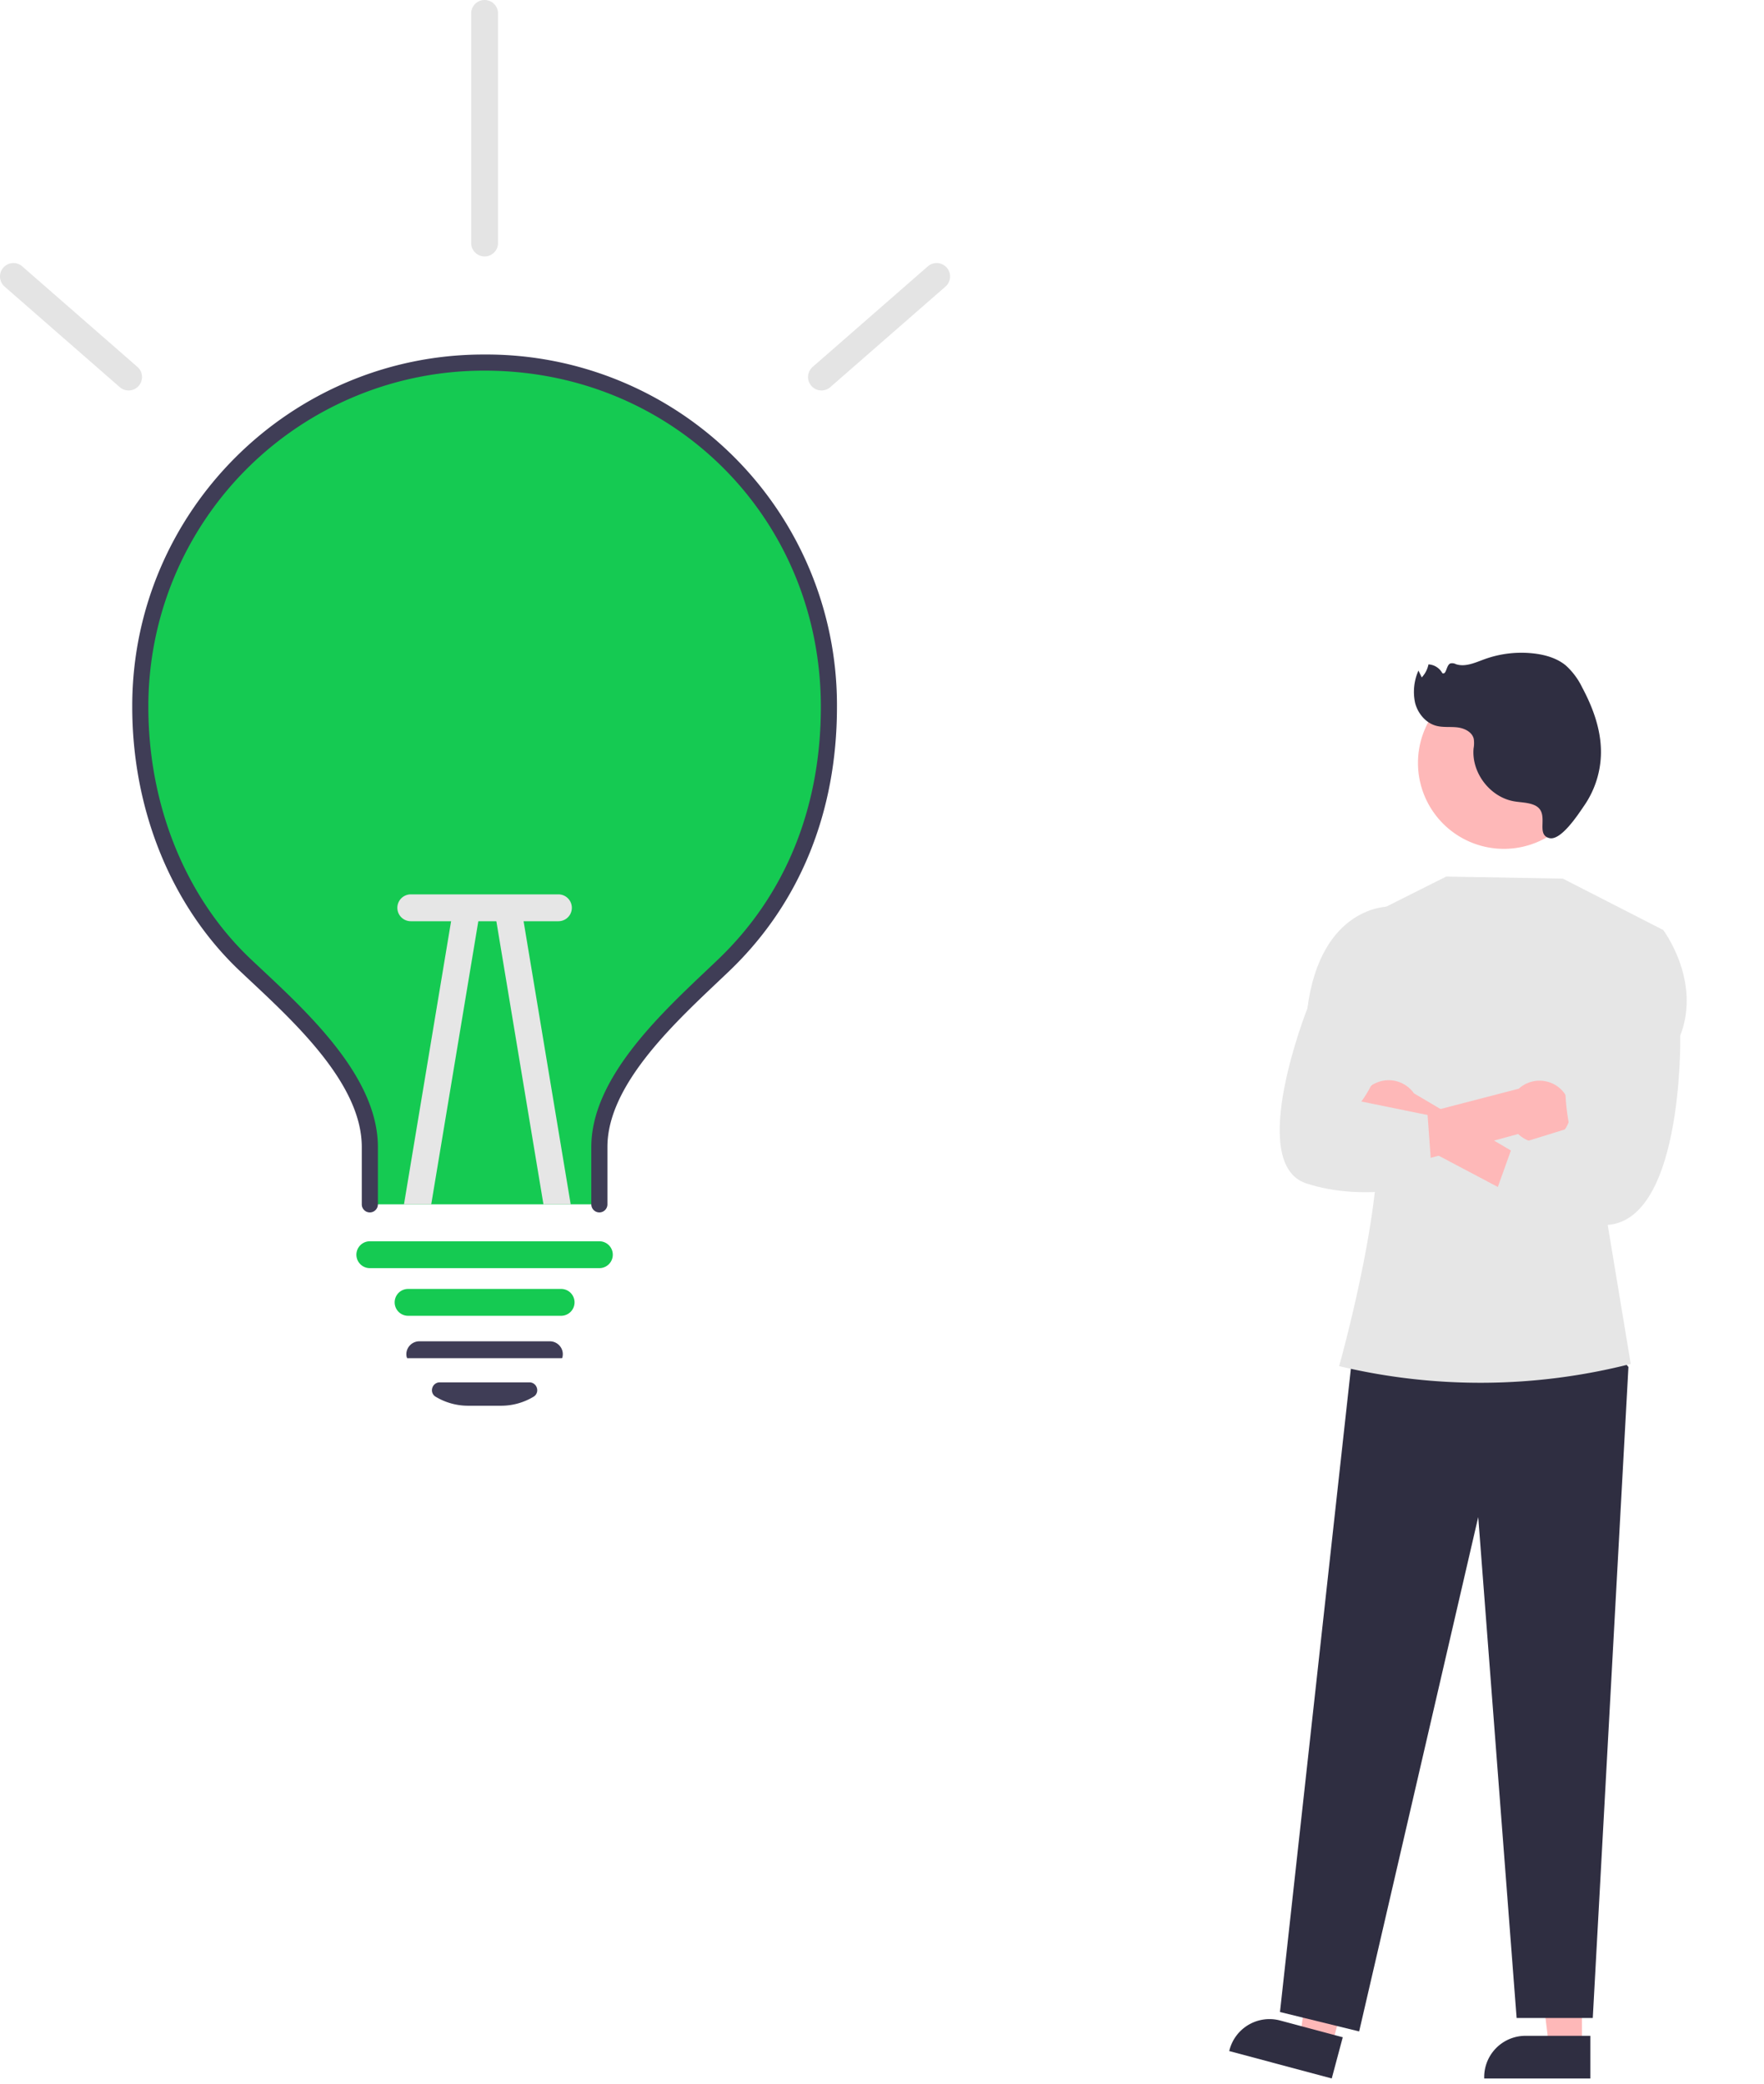 <?xml version="1.0" encoding="UTF-8" standalone="no"?>
<svg
   data-name="Layer 1"
   width="657.036"
   height="776.139"
   viewBox="0 0 657.036 776.139"
   version="1.1"
   id="svg6"
   sodipodi:docname="idea.svg"
   inkscape:version="1.3.1 (9b9bdc1480, 2023-11-25, custom)"
   xmlns:inkscape="http://www.inkscape.org/namespaces/inkscape"
   xmlns:sodipodi="http://sodipodi.sourceforge.net/DTD/sodipodi-0.dtd"
   xmlns="http://www.w3.org/2000/svg"
   xmlns:svg="http://www.w3.org/2000/svg">
  <defs
     id="defs6" />
  <sodipodi:namedview
     id="namedview6"
     pagecolor="#ffffff"
     bordercolor="#000000"
     borderopacity="0.25"
     inkscape:showpageshadow="2"
     inkscape:pageopacity="0.0"
     inkscape:pagecheckerboard="0"
     inkscape:deskcolor="#d1d1d1"
     showgrid="false"
     inkscape:zoom="1.2858522"
     inkscape:cx="460.39506"
     inkscape:cy="639.65361"
     inkscape:window-width="1366"
     inkscape:window-height="699"
     inkscape:window-x="0"
     inkscape:window-y="32"
     inkscape:window-maximized="1"
     inkscape:current-layer="svg6" />
  <path
     d="M580.23,325.2c0,38.64-13.5,71.63-39.19,96.18-18.23,17.43-46.31,41.86-46.31,67.69v21.37h-85.5V489.07c0-26.1-28.19-50.58-46.31-67.69-25.11-23.69-39.19-58.92-39.19-96.18v-.79a128.251,128.251,0,0,1,256.5.79Z"
     transform="translate(-271.482 -61.931)"
     fill="#15ca52"
     id="path2" />
  <path
     id="ecc2cf6c-8ee8-498c-972d-3c77e28b77e9-468"
     data-name="Path 2546"
     d="M494.729,513.441a3,3,0,0,1-3-3v-21.374c0-25.125,24.779-48.58,42.873-65.706,1.5-1.422,2.961-2.8,4.363-4.145,25.029-23.928,38.259-56.437,38.259-94.014,0-70.229-55.013-125.243-125.242-125.243h-.354A125.03,125.03,0,0,0,326.739,324.497v.7c0,36.8,13.939,71.063,38.245,94.007,1.231,1.163,2.51,2.36,3.823,3.589,18.327,17.159,43.427,40.658,43.427,66.275v21.373a3,3,0,0,1-6,0v-21.374c0-23.015-24-45.486-41.528-61.9q-1.978-1.851-3.841-3.605c-25.5-24.072-40.126-59.924-40.126-98.364v-.72c.2-72.045,58.885-130.523,130.88-130.523h.371A130.557,130.557,0,0,1,583.224,323.831q.004.685-0,1.371c0,39.255-13.871,73.264-40.112,98.351-1.409,1.347-2.876,2.736-4.386,4.165-17.3,16.377-41,38.806-41,61.349v21.374a3,3,0,0,1-3,3Z"
     transform="translate(-271.482 -61.931)"
     fill="#3f3d56" />
  <path
     id="b22bef41-3cd7-4c1e-881c-c9a642005cb0-469"
     data-name="Path 2547"
     d="M480.481,551.936h-57a5,5,0,1,1,0-10h57a5,5,0,0,1,0,10Z"
     transform="translate(-271.482 -61.931)"
     fill="#15ca52" />
  <path
     d="M458.11,585.435H445.843a23.447,23.447,0,0,1-12.094-3.351,2.794,2.794,0,0,1-1.268-3.214,2.886,2.886,0,0,1,2.802-2.142h33.389a2.887,2.887,0,0,1,2.802,2.142,2.793,2.793,0,0,1-1.269,3.214A23.445,23.445,0,0,1,458.11,585.435Z"
     transform="translate(-271.482 -61.931)"
     fill="#3f3d56"
     id="path3" />
  <path
     d="M480.491,567.729l-57.338-.006-.178-.381a4.726,4.726,0,0,1,.9-4.058,4.856,4.856,0,0,1,3.823-1.849h48.558a4.855,4.855,0,0,1,3.823,1.849,4.698,4.698,0,0,1,.911,4.007l-.09.386Z"
     transform="translate(-271.482 -61.931)"
     fill="#3f3d56"
     id="path4" />
  <path
     id="e0eb6627-54a4-4797-861b-0d156b8b485b-470"
     data-name="Path 2548"
     d="M319.381,207.342a4.98,4.98,0,0,1-3.286-1.233l-42.939-37.481a5,5,0,0,1,6.576-7.533l42.939,37.481a5,5,0,0,1-3.29,8.767Z"
     transform="translate(-271.482 -61.931)"
     fill="#e4e4e4" />
  <path
     id="e13fc22b-cd18-4b6e-a2d4-df4b74c6b7e7-471"
     data-name="Path 2549"
     d="M577.459,207.342a5,5,0,0,1-3.29-8.767l42.938-37.484a5,5,0,0,1,6.576,7.533l-42.939,37.481A4.98,4.98,0,0,1,577.459,207.342Z"
     transform="translate(-271.482 -61.931)"
     fill="#e4e4e4" />
  <path
     id="a74da646-4683-465e-97fe-dd817e7fc328-472"
     data-name="Path 2550"
     d="M494.729,534.191h-85.5a5,5,0,0,1,0-10h85.5a5,5,0,0,1,0,10Z"
     transform="translate(-271.482 -61.931)"
     fill="#15ca52" />
  <path
     d="M449.88,403.57,432.1,510.44H421.95l18.06-108.51a5.003,5.003,0,0,1,9.87,1.64Z"
     transform="translate(-271.482 -61.931)"
     fill="#e6e6e6"
     id="path5" />
  <path
     d="M484.05,510.44H473.9L456.12,403.57a5.003,5.003,0,0,1,9.87-1.64Z"
     transform="translate(-271.482 -61.931)"
     fill="#e6e6e6"
     id="path6" />
  <path
     id="be3a5c8a-fbb4-472c-819b-e8dd06032f6a-473"
     data-name="Path 2551"
     d="M419.485,400a5,5,0,0,1,5-5h54.993a5,5,0,0,1,0,10h-54.993A5,5,0,0,1,419.485,400Z"
     transform="translate(-271.482 -61.931)"
     fill="#e6e6e6" />
  <path
     id="e9f776ed-f4b6-47dc-b212-c247d99ecb23-474"
     data-name="Path 2553"
     d="M451.981,157.431a5,5,0,0,1-5-5v-85.5a5,5,0,0,1,10,0v85.5A5,5,0,0,1,451.981,157.431Z"
     transform="translate(-271.482 -61.931)"
     fill="#e4e4e4" />
  <path
     id="eba1f826-879a-4c25-b118-6bb025be95d0-475"
     data-name="Path 2559"
     d="M860.701,824.08H848.443l-5.832-47.288h18.092Z"
     transform="translate(-271.482 -61.931)"
     fill="#feb8b8" />
  <path
     id="f6694a1b-3521-46e6-aa9c-51f4297aac52-476"
     data-name="Path 2560"
     d="M863.828,835.964H824.297v-.5a15.387,15.387,0,0,1,15.385-15.386h24.146Z"
     transform="translate(-271.482 -61.931)"
     fill="#2f2e41" />
  <path
     id="fae71c2d-33fb-45f7-8331-19b4de5eddc8-477"
     data-name="Path 2561"
     d="M767.564,823.676l-11.844-3.167,6.58-47.19,17.48,4.674Z"
     transform="translate(-271.482 -61.931)"
     fill="#feb8b8" />
  <path
     id="b3b10fd6-5fa4-49f3-8270-96ad6a3a1e0e-478"
     data-name="Path 2562"
     d="M767.515,835.964l-38.189-10.212.129-.483a15.387,15.387,0,0,1,18.839-10.89h0l23.325,6.237Z"
     transform="translate(-271.482 -61.931)"
     fill="#2f2e41" />
  <path
     id="f6267da0-acb1-421a-9dac-5a6151c1f955-479"
     data-name="Path 2563"
     d="M867.754,559.068l10.269,11.931-13.28,242.442h-28.369l-14.3-186.551-44.349,191.554-29.492-7.233,26.816-243.3Z"
     transform="translate(-271.482 -61.931)"
     fill="#2f2e41" />
  <path
     id="ea0dabd6-18d7-4484-8048-4cddc34702bd-480"
     data-name="Path 2564"
     d="M781.905,402.543l28.246-14.172,43.437.764,37.38,19.127L869.7,514.48l9.187,55.38h0a226.533,226.533,0,0,1-108.335.892l-.284-.068s21.114-74.916,12.126-97.779Z"
     transform="translate(-271.482 -61.931)"
     fill="#e6e6e6" />
  <path
     id="a75b604a-8411-40e9-b5d3-81fba8b6e00c-481"
     data-name="Path 2565"
     d="M863.621,345.935a31.994,31.994,0,1,0,0,.237Z"
     transform="translate(-271.482 -61.931)"
     fill="#feb8b8" />
  <path
     id="b97e8772-edf1-4d51-bb40-aaab108bf113-482"
     data-name="Path 2567"
     d="M778.007,479.983a11.462,11.462,0,0,0,16.65,5.627l57.353,30.318,1.857-13.971-55.73-32.863a11.524,11.524,0,0,0-20.131,10.889Z"
     transform="translate(-271.482 -61.931)"
     fill="#feb8b8" />
  <path
     id="b7638692-4395-4c34-bc33-e4b41c888504-483"
     data-name="Path 2568"
     d="M854.436,482.399a11.462,11.462,0,0,1-17.478,1.848l-62.6,17.035.545-17.738,62.271-16.173a11.524,11.524,0,0,1,17.261,15.03Z"
     transform="translate(-271.482 -61.931)"
     fill="#feb8b8" />
  <path
     id="fb7d8996-2760-43c1-a9a4-d402d6d3756c-484"
     data-name="Path 2569"
     d="M878.762,409.031l12.205-.765s14.29,18.855,6.364,39.316c0,0,1.373,73.5-30.276,70.48s-41.65-3.019-41.65-3.019l9.5-26.5,21.253-6.562s-6.55-28.894,5.849-40.916Z"
     transform="translate(-271.482 -61.931)"
     fill="#e6e6e6" />
  <path
     id="a9eb06d8-8cbf-43ab-991d-4f9eccd60edd-485"
     data-name="Path 2570"
     d="M790.63,408.386l-1.725-8.843s-25.44-.6-30.47,37.951c0,0-22.877,57.692-.454,65.121s47.089,0,47.089,0l-1.857-25.444-24.67-5.033s12.745-16.489,5.805-30.792Z"
     transform="translate(-271.482 -61.931)"
     fill="#e6e6e6" />
  <path
     id="ba7ab43e-494b-455d-a87f-0e0f24cb0a47-486"
     data-name="Path 2387"
     d="M842.704,361.645c-2.353-.923-4.959-.875-7.446-1.331-8.893-1.638-15.752-10.706-14.908-19.71a10.848,10.848,0,0,0,.058-3.533c-.616-2.569-3.472-3.948-6.095-4.256s-5.333.086-7.885-.597c-3.94-1.055-6.883-4.648-7.881-8.603a19.487,19.487,0,0,1,1.267-11.963l1.224,2.552a9.918,9.918,0,0,0,2.506-4.853,6.255,6.255,0,0,1,5.166,3.273c1.581.706,1.388-2.906,2.964-3.621a2.959,2.959,0,0,1,2.1.273c3.473,1.165,7.156-.583,10.597-1.836a40.417,40.417,0,0,1,18.642-2.13c4.183.511,8.405,1.747,11.66,4.42a26.607,26.607,0,0,1,6.156,8.274c4.017,7.508,7.043,15.792,6.961,24.31a35.298,35.298,0,0,1-6.165,19.519c-2.052,2.986-8.68,13.343-13.085,12.203C843.009,372.607,849.329,364.243,842.704,361.645Z"
     transform="translate(-271.482 -61.931)"
     fill="#2f2e41" />
</svg>

